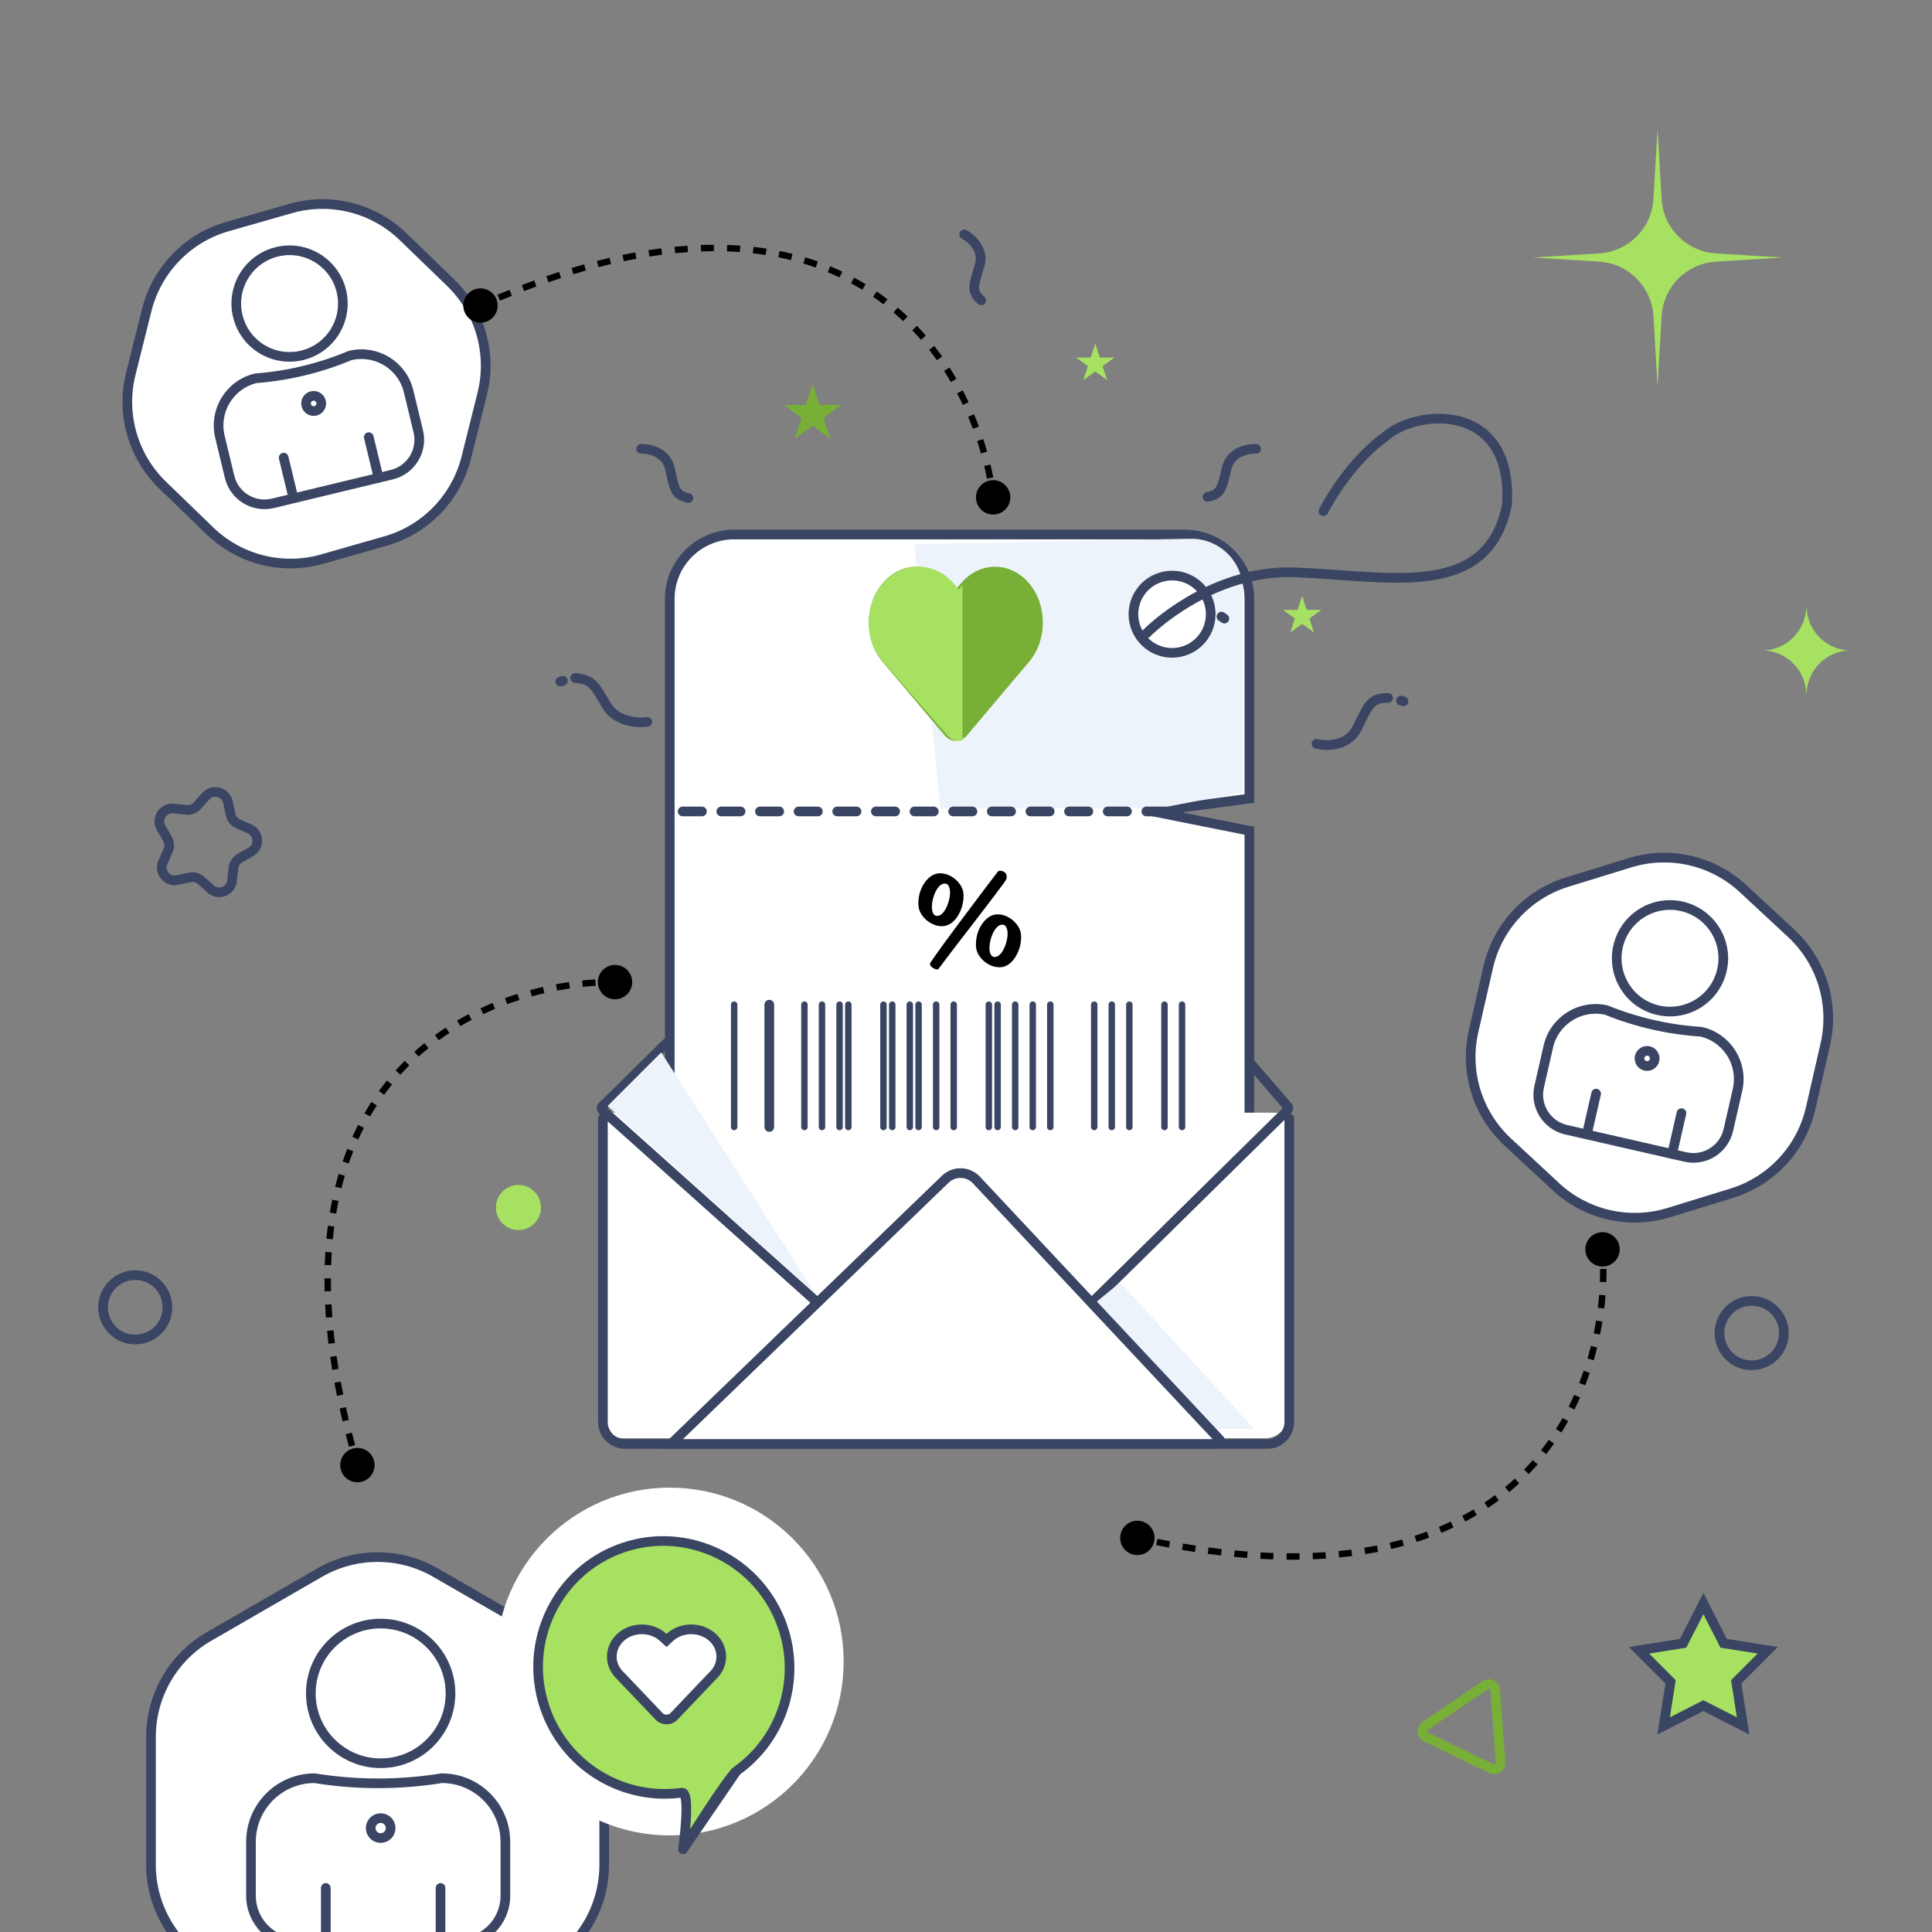 <svg width="300" height="300" viewBox="0 0 300 300" fill="none" xmlns="http://www.w3.org/2000/svg">
<rect x="0" y="0" width="300" height="300" fill="#808080" stroke="none"/>
<g clip-path="url(#clip0_1795_3487)">
<path d="M253.103 133.967C259.249 132.074 265.938 133.602 270.651 137.978L278.137 144.928C282.85 149.304 284.87 155.861 283.438 162.13L281.161 172.089C279.729 178.358 275.06 183.386 268.914 185.28L259.152 188.288C253.006 190.182 246.317 188.653 241.605 184.278L234.118 177.327C229.405 172.952 227.385 166.395 228.818 160.125L231.094 150.167C232.527 143.898 237.195 138.869 243.341 136.975L253.103 133.967Z" fill="white" stroke="#3A4563" stroke-width="1.5"/>
<path d="M45.125 32.379C51.308 30.611 57.965 32.276 62.587 36.746L69.93 43.848C74.553 48.319 76.44 54.916 74.879 61.154L72.401 71.064C70.84 77.303 66.07 82.235 59.887 84.003L50.066 86.812C43.883 88.58 37.226 86.915 32.603 82.444L25.26 75.343C20.638 70.872 18.751 64.275 20.311 58.036L22.79 48.126C24.351 41.888 29.121 36.955 35.303 35.187L45.125 32.379Z" fill="white" stroke="#3A4563" stroke-width="1.5"/>
<path d="M49.633 244.196C55.202 240.981 62.064 240.981 67.633 244.196L84.822 254.12C90.391 257.336 93.822 263.278 93.822 269.709V289.557C93.822 295.988 90.391 301.93 84.822 305.145L67.633 315.07C62.064 318.285 55.202 318.285 49.633 315.07L32.444 305.145C26.875 301.93 23.444 295.988 23.444 289.557V269.709C23.444 263.278 26.875 257.336 32.444 254.12L49.633 244.196Z" fill="white" stroke="#3A4563" stroke-width="1.5"/>
<path d="M240.423 162.517C241.35 158.46 245.39 155.923 249.447 156.851V156.851V156.851C254.132 158.749 259.092 159.883 264.137 160.208V160.208V160.208C268.193 161.135 270.73 165.175 269.803 169.232L268.378 175.466C267.693 178.465 264.705 180.341 261.705 179.656L243.189 175.424C240.189 174.738 238.313 171.75 238.999 168.751L240.423 162.517Z" fill="white" stroke="#3A4563" stroke-width="1.5"/>
<path d="M259.648 179.185L261.096 172.849" stroke="#3A4563" stroke-width="1.5" stroke-linecap="round"/>
<path d="M246.53 175.581L247.847 169.82" stroke="#3A4563" stroke-width="1.5" stroke-linecap="round"/>
<circle cx="259.318" cy="148.802" r="8.273" transform="rotate(12.874 259.318 148.802)" fill="white" stroke="#3A4563" stroke-width="1.5"/>
<circle cx="255.763" cy="164.356" r="1.182" transform="rotate(12.874 255.763 164.356)" fill="white" stroke="#3A4563" stroke-width="1.5"/>
<path d="M34.152 67.831C33.176 63.786 35.664 59.716 39.709 58.74V58.74V58.74C44.749 58.354 49.695 57.161 54.357 55.206V55.206V55.206C58.402 54.23 62.472 56.718 63.448 60.763L64.948 66.979C65.67 69.971 63.83 72.981 60.839 73.702L42.374 78.157C39.383 78.879 36.373 77.039 35.652 74.047L34.152 67.831Z" fill="white" stroke="#3A4563" stroke-width="1.5"/>
<path d="M58.787 74.197L57.263 67.878" stroke="#3A4563" stroke-width="1.5" stroke-linecap="round"/>
<path d="M45.436 76.81L44.05 71.066" stroke="#3A4563" stroke-width="1.5" stroke-linecap="round"/>
<circle cx="44.964" cy="47.138" r="8.273" transform="rotate(-13.564 44.964 47.138)" fill="white" stroke="#3A4563" stroke-width="1.5"/>
<circle cx="48.706" cy="62.648" r="1.182" transform="rotate(-13.564 48.706 62.648)" fill="white" stroke="#3A4563" stroke-width="1.5"/>
<path d="M38.972 285.994C38.972 280.54 43.393 276.119 48.847 276.119V276.119V276.119C55.388 277.177 62.057 277.177 68.598 276.119V276.119V276.119C74.052 276.119 78.474 280.54 78.474 285.994V294.376C78.474 298.409 75.204 301.679 71.171 301.679H46.275C42.241 301.679 38.972 298.409 38.972 294.376V285.994Z" fill="white" stroke="#3A4563" stroke-width="1.5"/>
<path d="M68.404 301.678V293.158" stroke="#3A4563" stroke-width="1.5" stroke-linecap="round"/>
<path d="M50.59 300.904V293.158" stroke="#3A4563" stroke-width="1.5" stroke-linecap="round"/>
<circle cx="59.11" cy="262.951" r="10.844" fill="white" stroke="#3A4563" stroke-width="1.5"/>
<circle cx="59.11" cy="283.864" r="1.549" fill="white" stroke="#3A4563" stroke-width="1.5"/>
<path d="M257.381 20L258.014 30.889C258.279 35.435 261.898 39.068 266.444 39.349L276.763 39.987L266.444 40.625C261.898 40.906 258.279 44.539 258.014 49.086L257.381 59.974L256.748 49.086C256.484 44.539 252.865 40.906 248.319 40.625L238 39.987L248.319 39.349C252.865 39.068 256.484 35.435 256.748 30.889L257.381 20Z" fill="#A7E162"/>
<path d="M280.5 108L280.526 107.532C280.721 104.03 283.5 101.226 287 101V101V101C283.5 100.774 280.721 97.97 280.526 94.468L280.5 94L280.474 94.468C280.279 97.97 277.5 100.774 274 101V101V101C277.5 101.226 280.279 104.03 280.474 107.532L280.5 108Z" fill="#A7E162"/>
<path d="M264.5 249L261.352 255.168L254.514 256.255L259.407 261.155L258.328 267.995L264.5 264.855L270.672 267.995L269.593 261.155L274.486 256.255L267.648 255.168L264.5 249Z" fill="#A7E162" stroke="#3A4563" stroke-width="1.5"/>
<path d="M35.398 124.553C35.058 122.956 33.05 122.418 31.957 123.63L30.625 125.106C30.197 125.581 29.568 125.822 28.932 125.756L26.955 125.549C25.331 125.379 24.198 127.122 25.013 128.536L26.006 130.259C26.325 130.813 26.36 131.486 26.1 132.07L25.292 133.887C24.629 135.379 25.936 136.994 27.534 136.656L29.479 136.245C30.104 136.112 30.755 136.287 31.231 136.714L32.709 138.044C33.922 139.136 35.863 138.392 36.035 136.768L36.245 134.791C36.312 134.155 36.679 133.59 37.233 133.27L38.954 132.276C40.368 131.459 40.26 129.383 38.769 128.718L36.953 127.907C36.369 127.647 35.945 127.123 35.812 126.498L35.398 124.553Z" stroke="#3A4563" stroke-width="1.5"/>
<path d="M104 93C104 87.477 108.477 83 114 83H184C189.523 83 194 87.477 194 93V124L179 126L194 129V205H104V93Z" fill="white" stroke="#3A4563" stroke-width="1.5" stroke-linecap="round"/>
<circle cx="21" cy="203" r="5" stroke="#3A4563" stroke-width="1.5" stroke-linecap="round"/>
<circle cx="272" cy="207" r="5" stroke="#3A4563" stroke-width="1.5" stroke-linecap="round"/>
<circle cx="80.5" cy="187.5" r="3.5" fill="#A7E162"/>
<path d="M96.709 223.323H196.504C198.377 223.323 199.896 221.804 199.896 219.931V172.777H93.317V219.931C93.317 221.804 94.836 223.323 96.709 223.323Z" fill="white"/>
<path d="M180 125.5H146L142 84.5L184.843 83.66C189.322 83.572 193 87.179 193 91.658V123L180 125.5Z" fill="#EDF3FA"/>
<path d="M103.514 161.958L100.086 165.338L93.514 171.816C93.359 171.968 93.365 172.22 93.528 172.365L145.763 219.121C147.729 220.881 150.725 220.81 152.606 218.958L199.947 172.345C200.089 172.205 200.098 171.98 199.968 171.83L194.37 165.338" stroke="#3A4563" stroke-width="1.5" stroke-linecap="round"/>
<path d="M189.66 95.746L190.12 96.053" stroke="#3A4563" stroke-width="1.5" stroke-linecap="round"/>
<path fill-rule="evenodd" clip-rule="evenodd" d="M137.041 90.584C139.948 87.139 144.713 87.139 147.621 90.584L148.42 91.531L149.219 90.584C152.127 87.139 156.892 87.139 159.8 90.584C162.648 93.959 162.648 99.383 159.8 102.758L150.133 114.211C149.21 115.305 147.63 115.305 146.707 114.211L137.041 102.758C134.192 99.383 134.192 93.959 137.041 90.584Z" fill="#78AF37"/>
<path d="M194.713 221.86L173.946 199.134L169.636 202.661L186.876 221.86H194.713Z" fill="#EDF3FA"/>
<path d="M93.62 173.665V220.819C93.62 222.692 95.139 224.211 97.012 224.211H196.807C198.68 224.211 200.198 222.692 200.198 220.819V173.665" stroke="#3A4563" stroke-width="1.5" stroke-linecap="round"/>
<path d="M146.783 183.108L104.2 224.211H189.141C189.471 224.211 189.642 223.817 189.416 223.576L151.614 183.23C150.32 181.848 148.145 181.794 146.783 183.108Z" fill="white" stroke="#3A4563" stroke-width="1.5" stroke-linecap="round"/>
<path d="M126.183 59.62L127.239 62.869L130.655 62.869L127.891 64.877L128.947 68.126L126.183 66.118L123.419 68.126L124.475 64.877L121.711 62.869L125.127 62.869L126.183 59.62Z" fill="#78AF37"/>
<path d="M170.069 53.351L170.773 55.517H173.05L171.207 56.856L171.911 59.022L170.069 57.683L168.226 59.022L168.93 56.856L167.088 55.517H169.365L170.069 53.351Z" fill="#A7E162"/>
<path d="M202.199 92.534L202.903 94.7H205.18L203.338 96.039L204.042 98.205L202.199 96.866L200.357 98.205L201.06 96.039L199.218 94.7H201.495L202.199 92.534Z" fill="#A7E162"/>
<path d="M204.417 115.502C205.925 115.889 209.298 115.943 210.729 113.066C212.518 109.471 212.821 108.362 215.551 108.375" stroke="#3A4563" stroke-width="1.5" stroke-linecap="round"/>
<path d="M217.538 108.783L217.939 108.904" stroke="#3A4563" stroke-width="1.5" stroke-linecap="round"/>
<path d="M100.51 112.1C99.034 112.307 95.707 112.093 94.209 109.578C92.336 106.435 92.004 105.484 89.31 105.286" stroke="#3A4563" stroke-width="1.5" stroke-linecap="round"/>
<path d="M87.419 105.712L87 105.826" stroke="#3A4563" stroke-width="1.5" stroke-linecap="round"/>
<path d="M195.05 69.703C193.798 69.631 191.137 70.12 190.503 72.645C189.712 75.801 189.664 76.735 187.514 77.155" stroke="#3A4563" stroke-width="1.5" stroke-linecap="round"/>
<path d="M99.553 69.693C100.806 69.654 103.454 70.212 104.021 72.753C104.729 75.929 104.753 76.864 106.891 77.34" stroke="#3A4563" stroke-width="1.5" stroke-linecap="round"/>
<path d="M149.707 36.394C150.82 36.972 152.858 38.751 152.113 41.245C151.181 44.363 150.745 45.191 152.378 46.65" stroke="#3A4563" stroke-width="1.5" stroke-linecap="round"/>
<path fill-rule="evenodd" clip-rule="evenodd" d="M149.46 90.89L148.9 91.531L148.072 90.584C145.061 87.139 140.127 87.139 137.116 90.584C134.167 93.959 134.167 99.383 137.116 102.758L147.126 114.211C147.743 114.917 148.642 115.167 149.46 114.962V90.89Z" fill="#A7E162"/>
<path d="M94.357 171.737L102.675 163.42L126.587 200.848L94.357 171.737Z" fill="#EDF3FA"/>
<path d="M106 126H181" stroke="#3A4563" stroke-width="1.5" stroke-linecap="round" stroke-dasharray="3 3"/>
<path d="M119.455 156V175" stroke="#3A4563" stroke-width="1.5" stroke-linecap="round"/>
<path d="M124.909 156V175" stroke="#3A4563" stroke-linecap="round"/>
<path d="M127.637 156V175" stroke="#3A4563" stroke-linecap="round"/>
<path d="M130.364 156V175" stroke="#3A4563" stroke-linecap="round"/>
<path d="M131.728 156V175" stroke="#3A4563" stroke-linecap="round"/>
<path d="M137.182 156V175" stroke="#3A4563" stroke-linecap="round"/>
<path d="M142.637 156V175" stroke="#3A4563" stroke-linecap="round"/>
<path d="M145.364 156V175" stroke="#3A4563" stroke-linecap="round"/>
<path d="M148.091 156V175" stroke="#3A4563" stroke-linecap="round"/>
<path d="M153.546 156V175" stroke="#3A4563" stroke-linecap="round"/>
<path d="M154.909 156V175" stroke="#3A4563" stroke-linecap="round"/>
<path d="M157.637 156V175" stroke="#3A4563" stroke-linecap="round"/>
<path d="M160.364 156V175" stroke="#3A4563" stroke-linecap="round"/>
<path d="M163.091 156V175" stroke="#3A4563" stroke-linecap="round"/>
<path d="M183.546 156V175" stroke="#3A4563" stroke-linecap="round"/>
<path d="M180.818 156V175" stroke="#3A4563" stroke-linecap="round"/>
<path d="M175.364 156V175" stroke="#3A4563" stroke-linecap="round"/>
<path d="M172.637 156V175" stroke="#3A4563" stroke-linecap="round"/>
<path d="M169.909 156V175" stroke="#3A4563" stroke-linecap="round"/>
<path d="M141.273 156V175" stroke="#3A4563" stroke-linecap="round"/>
<path d="M138.546 156V175" stroke="#3A4563" stroke-linecap="round"/>
<path d="M114 156V175" stroke="#3A4563" stroke-linecap="round"/>
<path d="M145.54 150.54C145.42 150.54 145.273 150.5 145.1 150.42C144.927 150.34 144.767 150.233 144.62 150.1C144.487 149.967 144.42 149.827 144.42 149.68C144.42 149.64 144.42 149.6 144.42 149.56C144.433 149.52 144.467 149.473 144.52 149.42C144.653 149.207 144.9 148.847 145.26 148.34C145.62 147.82 146.06 147.207 146.58 146.5C147.1 145.793 147.66 145.033 148.26 144.22C148.873 143.407 149.487 142.587 150.1 141.76C150.727 140.92 151.327 140.12 151.9 139.36C152.473 138.6 152.987 137.92 153.44 137.32C153.893 136.72 154.253 136.247 154.52 135.9C154.787 135.553 154.92 135.38 154.92 135.38C154.973 135.273 155.107 135.22 155.32 135.22C155.587 135.22 155.827 135.307 156.04 135.48C156.267 135.653 156.353 135.967 156.3 136.42C156.3 136.487 156.14 136.747 155.82 137.2C155.5 137.64 155.067 138.22 154.52 138.94C153.987 139.647 153.387 140.433 152.72 141.3C152.067 142.167 151.387 143.053 150.68 143.96C149.987 144.867 149.313 145.74 148.66 146.58C148.02 147.42 147.447 148.173 146.94 148.84C146.447 149.493 146.067 150 145.8 150.36C145.76 150.413 145.72 150.453 145.68 150.48C145.653 150.52 145.607 150.54 145.54 150.54ZM146.24 143.82C145.68 143.82 145.12 143.667 144.56 143.36C144 143.053 143.533 142.633 143.16 142.1C142.787 141.567 142.6 140.973 142.6 140.32C142.6 139.467 142.753 138.687 143.06 137.98C143.38 137.26 143.793 136.687 144.3 136.26C144.82 135.82 145.38 135.6 145.98 135.6C146.553 135.6 147.113 135.753 147.66 136.06C148.22 136.367 148.687 136.787 149.06 137.32C149.433 137.84 149.62 138.433 149.62 139.1C149.62 139.94 149.46 140.72 149.14 141.44C148.833 142.16 148.427 142.74 147.92 143.18C147.413 143.607 146.853 143.82 146.24 143.82ZM145.5 142.22C145.793 142.22 146.06 142.1 146.3 141.86C146.553 141.62 146.767 141.313 146.94 140.94C147.127 140.567 147.267 140.173 147.36 139.76C147.467 139.347 147.52 138.96 147.52 138.6C147.52 138.2 147.453 137.867 147.32 137.6C147.187 137.333 146.987 137.2 146.72 137.2C146.427 137.2 146.153 137.32 145.9 137.56C145.66 137.8 145.447 138.107 145.26 138.48C145.087 138.853 144.947 139.247 144.84 139.66C144.747 140.073 144.7 140.46 144.7 140.82C144.7 141.22 144.767 141.553 144.9 141.82C145.033 142.087 145.233 142.22 145.5 142.22ZM155.18 150.2C154.62 150.2 154.06 150.047 153.5 149.74C152.94 149.433 152.473 149.013 152.1 148.48C151.727 147.947 151.54 147.353 151.54 146.7C151.54 145.847 151.693 145.067 152 144.36C152.32 143.64 152.733 143.067 153.24 142.64C153.76 142.2 154.32 141.98 154.92 141.98C155.493 141.98 156.053 142.133 156.6 142.44C157.16 142.747 157.627 143.167 158 143.7C158.373 144.22 158.56 144.813 158.56 145.48C158.56 146.32 158.4 147.1 158.08 147.82C157.773 148.54 157.367 149.12 156.86 149.56C156.353 149.987 155.793 150.2 155.18 150.2ZM154.44 148.6C154.733 148.6 155 148.48 155.24 148.24C155.493 148 155.707 147.693 155.88 147.32C156.067 146.947 156.207 146.553 156.3 146.14C156.407 145.727 156.46 145.34 156.46 144.98C156.46 144.58 156.393 144.247 156.26 143.98C156.127 143.713 155.927 143.58 155.66 143.58C155.367 143.58 155.093 143.7 154.84 143.94C154.6 144.18 154.387 144.487 154.2 144.86C154.027 145.233 153.887 145.627 153.78 146.04C153.687 146.453 153.64 146.84 153.64 147.2C153.64 147.6 153.707 147.933 153.84 148.2C153.973 148.467 154.173 148.6 154.44 148.6Z" fill="black"/>
<circle cx="182" cy="95.374" r="6" fill="white" stroke="#3A4563" stroke-width="1.5"/>
<path d="M178 98.374C180.333 96.041 189.4 88.474 201 88.874C215.5 89.374 231 93.374 234 78.374C235 62.374 220 63.374 215 67.874C210.6 71.074 207.167 76.207 205.5 79.374" stroke="#3A4563" stroke-width="1.5" stroke-linecap="round"/>
<path d="M92.833 152.5C92.833 153.973 94.027 155.167 95.5 155.167C96.973 155.167 98.166 153.973 98.166 152.5C98.166 151.027 96.973 149.833 95.5 149.833C94.027 149.833 92.833 151.027 92.833 152.5ZM52.833 227.5C52.833 228.973 54.027 230.167 55.5 230.167C56.973 230.167 58.166 228.973 58.166 227.5C58.166 226.027 56.973 224.833 55.5 224.833C54.027 224.833 52.833 226.027 52.833 227.5ZM55.5 227.5L55.98 227.36C55.883 227.026 55.787 226.694 55.693 226.363L55.212 226.5L54.731 226.636C54.826 226.969 54.922 227.304 55.02 227.64L55.5 227.5ZM54.667 224.525L55.15 224.395C54.975 223.745 54.807 223.1 54.645 222.461L54.161 222.583L53.676 222.706C53.839 223.35 54.008 223.999 54.184 224.654L54.667 224.525ZM53.675 220.596L54.162 220.481C54.004 219.815 53.854 219.155 53.711 218.502L53.223 218.609L52.734 218.716C52.879 219.375 53.03 220.04 53.188 220.711L53.675 220.596ZM52.812 216.655L53.302 216.557C53.165 215.876 53.036 215.203 52.914 214.536L52.423 214.626L51.931 214.715C52.053 215.388 52.184 216.068 52.322 216.754L52.812 216.655ZM52.079 212.636L52.572 212.556C52.463 211.882 52.361 211.216 52.267 210.556L51.772 210.627L51.277 210.697C51.372 211.364 51.475 212.037 51.586 212.717L52.079 212.636ZM51.505 208.605L52.002 208.545C51.921 207.875 51.848 207.214 51.783 206.559L51.285 206.608L50.788 206.658C50.853 207.319 50.927 207.988 51.009 208.665L51.505 208.605ZM51.107 204.56L51.606 204.523C51.555 203.852 51.514 203.19 51.481 202.536L50.981 202.561L50.482 202.586C50.515 203.249 50.558 203.919 50.608 204.598L51.107 204.56ZM50.904 200.505L51.404 200.493C51.388 199.818 51.381 199.152 51.383 198.495L50.883 198.494L50.383 198.492C50.381 199.158 50.388 199.833 50.404 200.517L50.904 200.505ZM50.919 196.444L51.419 196.461C51.441 195.786 51.472 195.12 51.514 194.465L51.015 194.433L50.516 194.402C50.474 195.068 50.441 195.743 50.419 196.428L50.919 196.444ZM51.177 192.391L51.675 192.439C51.739 191.769 51.814 191.109 51.899 190.459L51.403 190.394L50.907 190.329C50.821 190.99 50.745 191.662 50.679 192.344L51.177 192.391ZM51.706 188.365L52.199 188.448C52.31 187.782 52.433 187.128 52.566 186.485L52.077 186.384L51.587 186.282C51.452 186.938 51.326 187.604 51.212 188.282L51.706 188.365ZM52.532 184.392L53.017 184.513C53.181 183.855 53.357 183.209 53.544 182.576L53.064 182.435L52.584 182.293C52.394 182.94 52.214 183.599 52.047 184.271L52.532 184.392ZM53.679 180.505L54.152 180.668C54.373 180.023 54.606 179.393 54.851 178.775L54.386 178.591L53.921 178.407C53.671 179.039 53.432 179.684 53.206 180.343L53.679 180.505ZM55.175 176.728L55.63 176.934C55.909 176.316 56.2 175.714 56.501 175.125L56.056 174.897L55.611 174.669C55.302 175.272 55.005 175.89 54.719 176.522L55.175 176.728ZM57.03 173.109L57.463 173.359C57.8 172.776 58.149 172.207 58.509 171.654L58.089 171.381L57.67 171.109C57.301 171.677 56.943 172.26 56.597 172.859L57.03 173.109ZM59.238 169.709L59.643 170.003C60.04 169.456 60.448 168.924 60.866 168.409L60.478 168.094L60.089 167.779C59.66 168.308 59.241 168.854 58.834 169.415L59.238 169.709ZM61.798 166.551L62.169 166.886C62.619 166.387 63.079 165.904 63.548 165.436L63.196 165.082L62.843 164.728C62.361 165.208 61.889 165.704 61.427 166.216L61.798 166.551ZM64.672 163.685L65.006 164.057C65.507 163.608 66.017 163.174 66.535 162.756L66.221 162.367L65.906 161.978C65.376 162.407 64.853 162.852 64.338 163.313L64.672 163.685ZM67.833 161.131L68.127 161.535C68.67 161.14 69.221 160.76 69.777 160.397L69.504 159.978L69.23 159.56C68.66 159.932 68.096 160.321 67.539 160.726L67.833 161.131ZM71.229 158.909L71.482 159.34C72.063 158.999 72.649 158.673 73.239 158.363L73.007 157.921L72.774 157.478C72.17 157.795 71.57 158.128 70.975 158.478L71.229 158.909ZM74.828 157.017L75.04 157.47C75.65 157.184 76.263 156.914 76.879 156.659L76.687 156.197L76.496 155.735C75.867 155.996 75.24 156.272 74.616 156.564L74.828 157.017ZM78.579 155.46L78.751 155.93C79.384 155.699 80.018 155.483 80.652 155.282L80.5 154.805L80.349 154.329C79.702 154.534 79.055 154.755 78.408 154.99L78.579 155.46ZM82.45 154.231L82.581 154.714C83.234 154.536 83.886 154.373 84.534 154.225L84.423 153.737L84.311 153.25C83.65 153.401 82.985 153.567 82.318 153.749L82.45 154.231ZM86.414 153.324L86.506 153.816C87.174 153.692 87.836 153.583 88.492 153.488L88.42 152.993L88.349 152.498C87.68 152.595 87.004 152.706 86.323 152.833L86.414 153.324ZM90.438 152.744L90.489 153.242C91.168 153.172 91.837 153.118 92.494 153.079L92.464 152.58L92.434 152.081C91.763 152.121 91.08 152.176 90.387 152.247L90.438 152.744ZM94.495 152.504L94.503 153.003C94.838 152.998 95.169 152.997 95.496 153L95.5 152.5L95.504 152C95.169 151.997 94.83 151.998 94.488 152.004L94.495 152.504Z" fill="black"/>
<path d="M249.014 196.661C247.545 196.757 246.275 195.644 246.179 194.174C246.083 192.704 247.197 191.435 248.667 191.339C250.136 191.243 251.405 192.357 251.501 193.826C251.597 195.296 250.484 196.565 249.014 196.661ZM176.781 241.465C175.311 241.561 174.042 240.447 173.946 238.978C173.85 237.508 174.964 236.239 176.433 236.143C177.903 236.047 179.172 237.16 179.268 238.63C179.364 240.1 178.251 241.369 176.781 241.465ZM176.607 238.804L176.715 238.316C177.055 238.391 177.392 238.465 177.729 238.537L177.624 239.026L177.519 239.514C177.18 239.442 176.84 239.368 176.499 239.292L176.607 238.804ZM179.63 239.441L179.728 238.951C180.389 239.083 181.043 239.208 181.691 239.328L181.601 239.819L181.51 240.311C180.857 240.191 180.198 240.064 179.532 239.931L179.63 239.441ZM183.615 240.175L183.698 239.682C184.373 239.795 185.041 239.902 185.703 240.002L185.628 240.496L185.553 240.991C184.886 240.89 184.212 240.782 183.532 240.668L183.615 240.175ZM187.604 240.779L187.671 240.283C188.358 240.376 189.039 240.461 189.712 240.539L189.655 241.035L189.597 241.532C188.918 241.453 188.231 241.368 187.537 241.274L187.604 240.779ZM191.662 241.248L191.71 240.751C192.39 240.816 193.061 240.874 193.725 240.925L193.687 241.424L193.649 241.922C192.978 241.871 192.3 241.812 191.614 241.746L191.662 241.248ZM195.723 241.558L195.75 241.059C196.423 241.096 197.088 241.126 197.746 241.148L197.729 241.647L197.712 242.147C197.048 242.125 196.375 242.095 195.695 242.057L195.723 241.558ZM199.784 241.692L199.789 241.192C200.462 241.198 201.125 241.197 201.78 241.187L201.788 241.687L201.795 242.187C201.132 242.197 200.46 242.198 199.779 242.192L199.784 241.692ZM203.844 241.63L203.824 241.131C204.498 241.103 205.163 241.066 205.819 241.022L205.853 241.52L205.887 242.019C205.222 242.065 204.548 242.102 203.865 242.13L203.844 241.63ZM207.895 241.351L207.846 240.853C208.519 240.787 209.18 240.712 209.832 240.628L209.896 241.124L209.96 241.62C209.298 241.705 208.626 241.781 207.944 241.848L207.895 241.351ZM211.923 240.829L211.842 240.335C212.508 240.227 213.161 240.11 213.804 239.983L213.901 240.473L213.998 240.964C213.344 241.093 212.679 241.213 212.003 241.322L211.923 240.829ZM215.906 240.039L215.791 239.552C216.448 239.397 217.093 239.232 217.726 239.057L217.859 239.539L217.992 240.021C217.347 240.2 216.69 240.368 216.021 240.526L215.906 240.039ZM219.817 238.956L219.664 238.48C220.311 238.273 220.943 238.055 221.563 237.828L221.735 238.297L221.908 238.766C221.275 238.999 220.629 239.221 219.969 239.432L219.817 238.956ZM223.62 237.557L223.428 237.096C224.056 236.833 224.67 236.56 225.27 236.276L225.484 236.728L225.698 237.179C225.084 237.47 224.456 237.75 223.813 238.019L223.62 237.557ZM227.292 235.819L227.057 235.378C227.655 235.059 228.238 234.73 228.805 234.39L229.062 234.82L229.319 235.249C228.737 235.597 228.14 235.934 227.527 236.26L227.292 235.819ZM230.782 233.731L230.504 233.316C231.065 232.941 231.609 232.556 232.139 232.161L232.437 232.562L232.736 232.963C232.194 233.368 231.635 233.763 231.06 234.147L230.782 233.731ZM234.032 231.307L233.712 230.922C234.232 230.49 234.736 230.048 235.223 229.597L235.563 229.964L235.902 230.331C235.402 230.794 234.885 231.248 234.351 231.691L234.032 231.307ZM237.016 228.546L236.658 228.198C237.126 227.716 237.578 227.225 238.014 226.727L238.391 227.056L238.767 227.385C238.32 227.897 237.856 228.4 237.375 228.895L237.016 228.546ZM239.688 225.491L239.295 225.182C239.711 224.653 240.111 224.116 240.494 223.572L240.903 223.86L241.312 224.148C240.918 224.706 240.508 225.257 240.081 225.8L239.688 225.491ZM242.031 222.171L241.609 221.904C241.968 221.336 242.31 220.762 242.637 220.183L243.073 220.429L243.508 220.675C243.173 221.268 242.822 221.856 242.454 222.438L242.031 222.171ZM244.027 218.638L243.58 218.413C243.883 217.811 244.169 217.205 244.44 216.596L244.897 216.799L245.354 217.002C245.077 217.625 244.784 218.246 244.474 218.862L244.027 218.638ZM245.68 214.923L245.215 214.741C245.46 214.113 245.689 213.483 245.904 212.853L246.377 213.014L246.851 213.175C246.631 213.819 246.397 214.463 246.146 215.105L245.68 214.923ZM246.989 211.078L246.509 210.937C246.699 210.29 246.873 209.643 247.032 208.998L247.517 209.118L248.003 209.238C247.84 209.897 247.662 210.557 247.469 211.218L246.989 211.078ZM247.963 207.136L247.473 207.036C247.608 206.372 247.728 205.711 247.834 205.055L248.328 205.134L248.821 205.214C248.714 205.883 248.591 206.558 248.453 207.235L247.963 207.136ZM248.61 203.12L248.113 203.061C248.194 202.386 248.26 201.718 248.311 201.058L248.81 201.097L249.308 201.136C249.255 201.809 249.188 202.491 249.106 203.179L248.61 203.12ZM248.927 199.067L248.427 199.049C248.452 198.367 248.462 197.696 248.459 197.038L248.959 197.035L249.458 197.032C249.462 197.704 249.452 198.39 249.426 199.086L248.927 199.067ZM248.902 195.003L248.403 195.028C248.386 194.693 248.366 194.363 248.342 194.037L248.84 194L249.339 193.964C249.364 194.297 249.384 194.636 249.402 194.978L248.902 195.003Z" fill="black"/>
<path d="M153.867 74.586C152.407 74.78 151.381 76.121 151.575 77.581C151.768 79.041 153.109 80.067 154.569 79.873C156.029 79.68 157.055 78.339 156.862 76.879C156.668 75.419 155.327 74.393 153.867 74.586ZM74.257 44.801C72.797 44.995 71.77 46.336 71.964 47.795C72.158 49.255 73.499 50.282 74.958 50.088C76.418 49.894 77.445 48.554 77.251 47.094C77.057 45.634 75.717 44.607 74.257 44.801ZM74.608 47.445L74.809 47.902C75.127 47.762 75.444 47.623 75.76 47.487L75.561 47.028L75.363 46.569C75.045 46.707 74.726 46.846 74.406 46.987L74.608 47.445ZM77.447 46.227L77.639 46.689C78.261 46.431 78.878 46.179 79.491 45.935L79.306 45.47L79.12 45.006C78.503 45.252 77.882 45.505 77.255 45.766L77.447 46.227ZM81.211 44.727L81.389 45.195C82.029 44.951 82.663 44.716 83.292 44.488L83.122 44.018L82.952 43.547C82.317 43.777 81.678 44.015 81.033 44.26L81.211 44.727ZM85.004 43.354L85.167 43.827C85.823 43.601 86.474 43.385 87.119 43.176L86.965 42.7L86.812 42.225C86.161 42.435 85.504 42.653 84.842 42.881L85.004 43.354ZM88.892 42.098L89.037 42.577C89.69 42.379 90.337 42.191 90.979 42.011L90.844 41.529L90.709 41.048C90.061 41.23 89.407 41.42 88.747 41.62L88.892 42.098ZM92.813 40.999L92.938 41.483C93.591 41.315 94.237 41.155 94.877 41.005L94.763 40.519L94.649 40.032C94.001 40.184 93.348 40.345 92.688 40.515L92.813 40.999ZM96.77 40.072L96.873 40.562C97.531 40.423 98.182 40.295 98.826 40.176L98.735 39.684L98.645 39.193C97.992 39.313 97.333 39.443 96.667 39.583L96.77 40.072ZM100.763 39.337L100.841 39.831C101.508 39.726 102.167 39.632 102.819 39.547L102.754 39.051L102.69 38.556C102.029 38.641 101.361 38.737 100.686 38.843L100.763 39.337ZM104.79 38.818L104.84 39.315C105.512 39.248 106.176 39.192 106.831 39.147L106.797 38.648L106.762 38.15C106.097 38.195 105.423 38.252 104.741 38.32L104.79 38.818ZM108.842 38.541L108.86 39.04C109.534 39.016 110.198 39.003 110.853 39.002L110.852 38.502L110.851 38.002C110.184 38.003 109.509 38.016 108.824 38.041L108.842 38.541ZM112.903 38.535L112.886 39.035C113.56 39.058 114.225 39.093 114.88 39.141L114.916 38.642L114.952 38.144C114.285 38.095 113.607 38.059 112.92 38.035L112.903 38.535ZM116.95 38.831L116.894 39.328C117.568 39.404 118.231 39.493 118.884 39.595L118.961 39.101L119.038 38.607C118.372 38.503 117.695 38.412 117.007 38.334L116.95 38.831ZM120.954 39.457L120.855 39.947C121.523 40.082 122.179 40.23 122.823 40.391L122.944 39.906L123.066 39.421C122.407 39.256 121.736 39.105 121.053 38.967L120.954 39.457ZM124.896 40.443L124.751 40.921C125.4 41.117 126.036 41.325 126.659 41.547L126.827 41.076L126.994 40.605C126.355 40.378 125.704 40.164 125.04 39.964L124.896 40.443ZM128.727 41.806L128.536 42.268C129.159 42.526 129.768 42.797 130.364 43.08L130.579 42.629L130.794 42.177C130.182 41.886 129.557 41.608 128.918 41.344L128.727 41.806ZM132.388 43.547L132.15 43.987C132.745 44.309 133.325 44.644 133.891 44.99L134.152 44.564L134.413 44.137C133.832 43.782 133.236 43.438 132.626 43.108L132.388 43.547ZM135.856 45.669L135.572 46.081C136.126 46.462 136.666 46.855 137.191 47.258L137.495 46.862L137.8 46.465C137.261 46.051 136.707 45.648 136.139 45.257L135.856 45.669ZM139.074 48.142L138.749 48.522C139.261 48.959 139.758 49.408 140.241 49.866L140.585 49.503L140.929 49.141C140.434 48.671 139.924 48.211 139.399 47.762L139.074 48.142ZM142.022 50.939L141.66 51.283C142.124 51.77 142.572 52.266 143.006 52.77L143.385 52.443L143.764 52.117C143.319 51.601 142.86 51.093 142.385 50.594L142.022 50.939ZM144.672 54.013L144.278 54.32C144.692 54.852 145.092 55.39 145.477 55.934L145.885 55.645L146.293 55.357C145.9 54.8 145.491 54.249 145.066 53.705L144.672 54.013ZM147.021 57.332L146.6 57.602C146.963 58.169 147.312 58.741 147.645 59.318L148.078 59.067L148.511 58.816C148.169 58.227 147.813 57.642 147.442 57.062L147.021 57.332ZM149.058 60.846L148.614 61.078C148.927 61.675 149.224 62.275 149.507 62.877L149.959 62.664L150.412 62.452C150.123 61.837 149.82 61.225 149.501 60.614L149.058 60.846ZM150.785 64.521L150.324 64.714C150.586 65.339 150.834 65.964 151.066 66.587L151.534 66.412L152.003 66.237C151.766 65.602 151.514 64.965 151.246 64.327L150.785 64.521ZM152.205 68.332L151.73 68.487C151.941 69.133 152.137 69.775 152.317 70.413L152.798 70.277L153.279 70.141C153.095 69.491 152.896 68.835 152.681 68.176L152.205 68.332ZM153.31 72.244L152.824 72.36C152.982 73.024 153.123 73.68 153.249 74.326L153.74 74.231L154.23 74.136C154.102 73.475 153.958 72.806 153.796 72.128L153.31 72.244ZM154.082 76.234L153.588 76.308C153.637 76.639 153.682 76.967 153.722 77.292L154.218 77.23L154.714 77.168C154.673 76.836 154.627 76.5 154.577 76.161L154.082 76.234Z" fill="black"/>
<circle cx="104" cy="258" r="27" fill="white"/>
<path d="M121.209 251.734C124.62 260.342 121.571 269.9 114.383 274.985C113.147 275.86 106.049 287.164 106.049 287.164C106.049 287.164 107.352 278.156 105.853 278.366C97.133 279.585 88.364 274.71 84.953 266.103C80.955 256.015 85.83 244.621 95.842 240.653C105.854 236.685 117.211 241.647 121.209 251.734Z" fill="#A7E162"/>
<path d="M106.049 287.164L105.307 287.057C105.257 287.402 105.452 287.736 105.777 287.863C106.102 287.99 106.471 287.876 106.668 287.588L106.049 287.164ZM114.383 274.985L113.95 274.373L114.383 274.985ZM105.853 278.366L105.749 277.623L105.853 278.366ZM84.953 266.103L85.65 265.827C81.803 256.119 86.496 245.164 96.118 241.35L95.842 240.653L95.566 239.956C85.164 244.078 80.107 255.911 84.255 266.379L84.953 266.103ZM95.842 240.653L96.118 241.35C105.74 237.537 116.665 242.303 120.512 252.011L121.209 251.734L121.906 251.458C117.758 240.99 105.968 235.833 95.566 239.956L95.842 240.653ZM121.209 251.734L120.512 252.011C123.794 260.292 120.859 269.485 113.95 274.373L114.383 274.985L114.817 275.597C122.283 270.315 125.447 260.391 121.906 251.458L121.209 251.734ZM114.383 274.985L113.95 274.373C113.694 274.554 113.384 274.915 113.083 275.293C112.759 275.701 112.371 276.227 111.948 276.823C111.101 278.017 110.092 279.521 109.126 280.991C108.159 282.462 107.231 283.906 106.545 284.981C106.202 285.519 105.92 285.965 105.723 286.276C105.624 286.432 105.547 286.554 105.494 286.637C105.468 286.679 105.448 286.711 105.435 286.733C105.428 286.743 105.423 286.752 105.419 286.757C105.417 286.76 105.416 286.762 105.415 286.763C105.415 286.764 105.414 286.765 105.414 286.765C105.414 286.765 105.414 286.765 105.414 286.765C105.414 286.765 105.414 286.766 106.049 287.164C106.684 287.563 106.684 287.563 106.684 287.563C106.684 287.563 106.684 287.563 106.685 287.563C106.685 287.562 106.685 287.562 106.685 287.561C106.686 287.56 106.688 287.558 106.689 287.555C106.693 287.55 106.698 287.542 106.704 287.531C106.718 287.51 106.738 287.478 106.764 287.437C106.816 287.354 106.892 287.233 106.99 287.078C107.186 286.768 107.468 286.323 107.81 285.788C108.493 284.716 109.417 283.279 110.379 281.815C111.342 280.349 112.34 278.863 113.171 277.691C113.588 277.104 113.957 276.604 114.257 276.226C114.408 276.037 114.535 275.886 114.639 275.773C114.691 275.716 114.733 275.673 114.766 275.642C114.802 275.608 114.817 275.597 114.817 275.597L114.383 274.985ZM106.049 287.164L106.668 287.588L115.002 275.409L114.383 274.985L113.765 274.562L105.43 286.741L106.049 287.164ZM106.049 287.164C106.791 287.272 106.791 287.272 106.791 287.272C106.791 287.271 106.791 287.271 106.791 287.271C106.791 287.271 106.792 287.27 106.792 287.27C106.792 287.268 106.792 287.267 106.792 287.264C106.793 287.26 106.794 287.253 106.795 287.244C106.798 287.226 106.801 287.2 106.806 287.167C106.816 287.099 106.829 287.001 106.846 286.877C106.879 286.627 106.924 286.273 106.974 285.848C107.074 284.999 107.191 283.865 107.262 282.733C107.331 281.612 107.357 280.453 107.261 279.571C107.215 279.141 107.132 278.704 106.968 278.361C106.885 278.186 106.757 277.983 106.551 277.83C106.324 277.66 106.044 277.582 105.749 277.623L105.853 278.366L105.956 279.109C105.849 279.124 105.734 279.092 105.653 279.031C105.593 278.986 105.59 278.955 105.615 279.007C105.667 279.116 105.728 279.348 105.77 279.733C105.852 280.482 105.833 281.535 105.765 282.64C105.697 283.734 105.582 284.839 105.484 285.673C105.436 286.089 105.391 286.436 105.359 286.679C105.343 286.8 105.329 286.895 105.32 286.96C105.316 286.992 105.313 287.017 105.31 287.033C105.309 287.041 105.308 287.047 105.308 287.051C105.307 287.053 105.307 287.055 105.307 287.056C105.307 287.056 105.307 287.057 105.307 287.057C105.307 287.057 105.307 287.057 105.307 287.057C105.307 287.057 105.307 287.057 106.049 287.164ZM105.853 278.366L105.749 277.623C97.367 278.795 88.932 274.108 85.65 265.827L84.953 266.103L84.255 266.379C87.796 275.312 96.898 280.375 105.956 279.109L105.853 278.366Z" fill="#3A4563"/>
<path fill-rule="evenodd" clip-rule="evenodd" d="M96.344 254.264C98.172 252.579 101.169 252.579 102.997 254.264L103.5 254.727L104.003 254.264C105.831 252.579 108.828 252.579 110.657 254.264C112.448 255.915 112.448 258.568 110.657 260.219L104.577 266.599C103.997 267.134 103.003 267.134 102.423 266.599L96.344 260.219C94.552 258.568 94.552 255.915 96.344 254.264Z" fill="white" stroke="#3A4563" stroke-width="1.5"/>
<path d="M230.612 261.669C231.248 261.236 232.115 261.654 232.172 262.422L233.004 273.649C233.061 274.417 232.265 274.958 231.572 274.624L221.432 269.73C220.739 269.396 220.668 268.436 221.304 268.003L230.612 261.669Z" stroke="#78AF37" stroke-width="1.5" stroke-linecap="round"/>
</g>
<defs>
<clipPath id="clip0_1795_3487">
<rect width="300" height="300" fill="white"/>
</clipPath>
</defs>
</svg>

